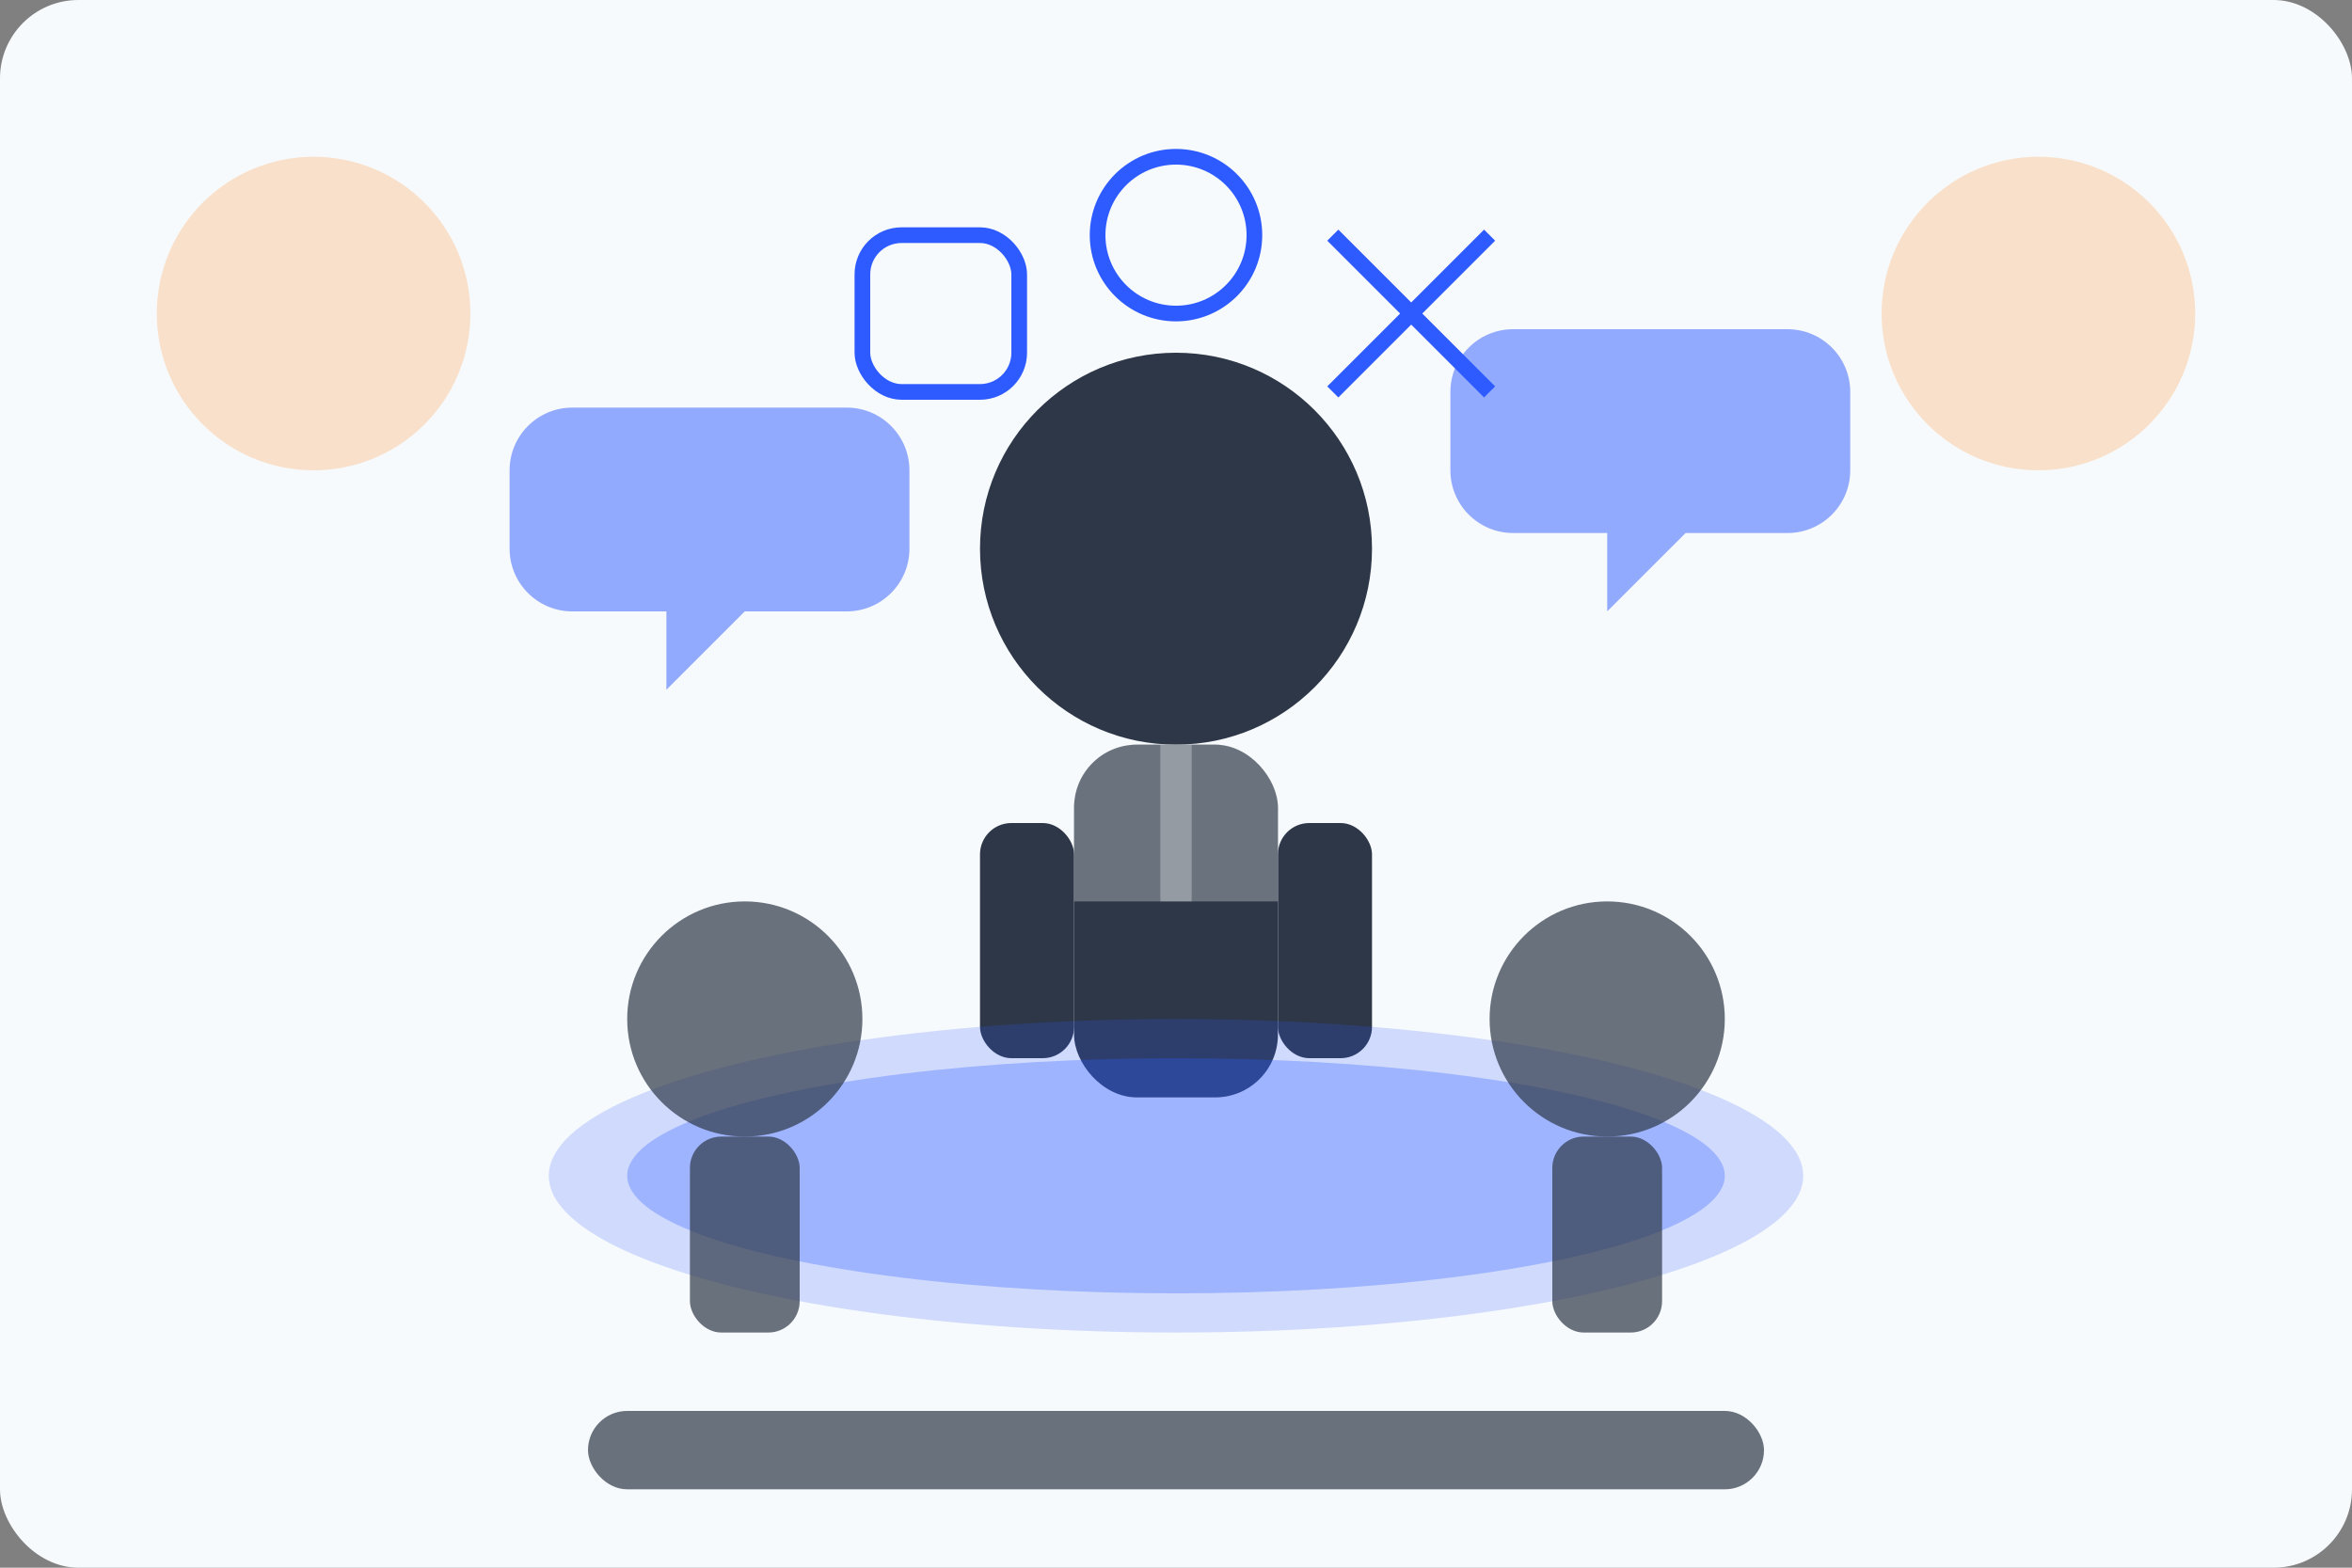 <?xml version="1.0" encoding="UTF-8"?>
<svg width="300" height="200" viewBox="0 0 300 200" fill="none" xmlns="http://www.w3.org/2000/svg">
  <rect x="0" y="0" width="300" height="200" fill="#808080" stroke="none"/>
  <rect width="300" height="200" rx="10" fill="#F7FAFC"/>
  
  <!-- Executive figure -->
  <circle cx="150" cy="70" r="25" fill="#2D3748"/>
  <rect x="137" y="95" width="26" height="45" rx="8" fill="#2D3748"/>
  <rect x="125" y="105" width="12" height="30" rx="4" fill="#2D3748"/>
  <rect x="163" y="105" width="12" height="30" rx="4" fill="#2D3748"/>
  
  <!-- Business suit details -->
  <path d="M137 95V115H163V95H150L137 95Z" fill="#F7FAFC" fill-opacity="0.3"/>
  <rect x="148" y="95" width="4" height="20" fill="#F7FAFC" fill-opacity="0.3"/>
  
  <!-- Conference table -->
  <ellipse cx="150" cy="150" rx="80" ry="20" fill="#2E5BFF" fill-opacity="0.2"/>
  <ellipse cx="150" cy="150" rx="70" ry="15" fill="#2E5BFF" fill-opacity="0.3"/>
  
  <!-- Other executives (smaller) -->
  <circle cx="95" cy="130" r="15" fill="#2D3748" fill-opacity="0.7"/>
  <rect x="88" y="145" width="14" height="25" rx="4" fill="#2D3748" fill-opacity="0.7"/>
  
  <circle cx="205" cy="130" r="15" fill="#2D3748" fill-opacity="0.7"/>
  <rect x="198" y="145" width="14" height="25" rx="4" fill="#2D3748" fill-opacity="0.7"/>
  
  <!-- Speech bubbles -->
  <path d="M185 50C185 45.582 188.582 42 193 42H228C232.418 42 236 45.582 236 50V60C236 64.418 232.418 68 228 68H215L205 78V68H193C188.582 68 185 64.418 185 60V50Z" fill="#2E5BFF" fill-opacity="0.5"/>
  
  <path d="M65 60C65 55.582 68.582 52 73 52H108C112.418 52 116 55.582 116 60V70C116 74.418 112.418 78 108 78H95L85 88V78H73C68.582 78 65 74.418 65 70V60Z" fill="#2E5BFF" fill-opacity="0.5"/>
  
  <!-- Decorative elements -->
  <circle cx="40" cy="40" r="20" fill="#FF7A00" fill-opacity="0.2"/>
  <circle cx="260" cy="40" r="20" fill="#FF7A00" fill-opacity="0.2"/>
  
  <!-- Icon elements representing executive skills -->
  <rect x="110" y="30" width="20" height="20" rx="5" stroke="#2E5BFF" stroke-width="2" fill="none"/>
  <path d="M170 30L190 50M190 30L170 50" stroke="#2E5BFF" stroke-width="2"/>
  <circle cx="150" cy="30" r="10" stroke="#2E5BFF" stroke-width="2" fill="none"/>
  
  <!-- Title at bottom -->
  <rect x="75" y="180" width="150" height="10" rx="5" fill="#2D3748" fill-opacity="0.7"/>
</svg>